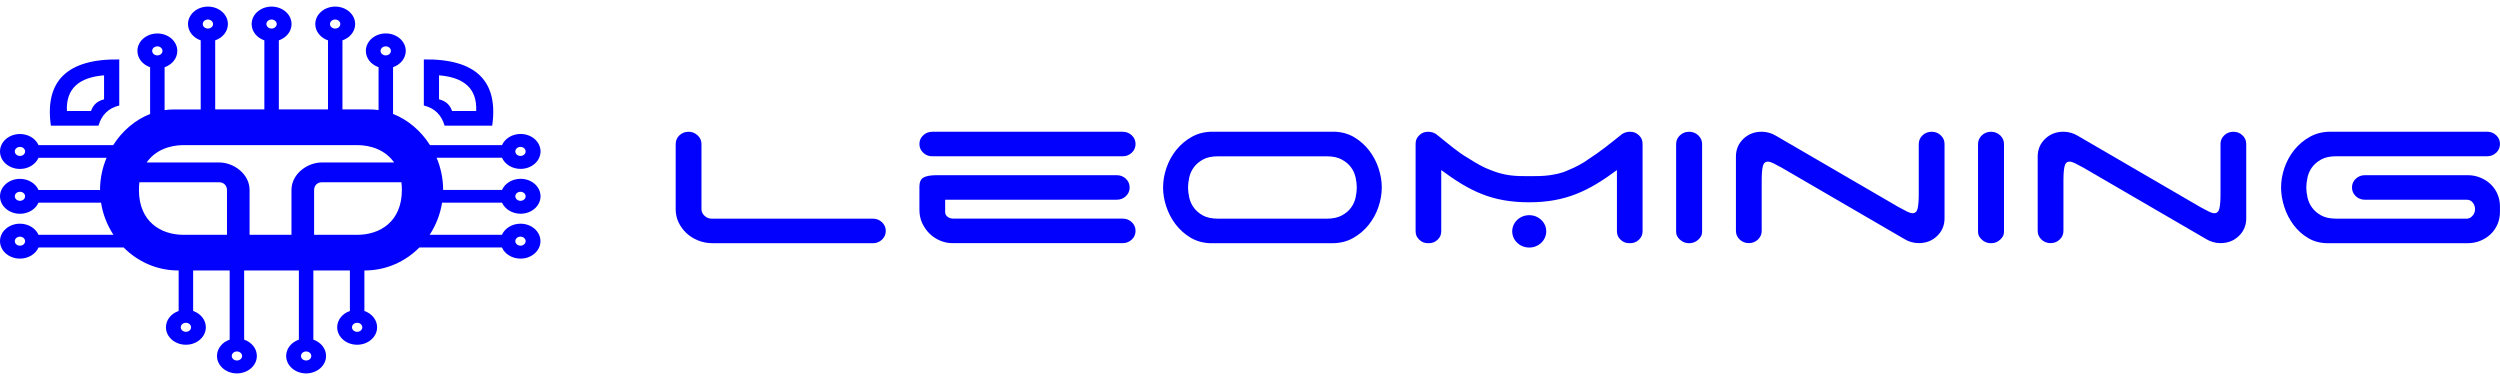 <svg width="250" height="38" viewBox="0 0 250 38" fill="none" xmlns="http://www.w3.org/2000/svg">
<path fill-rule="evenodd" clip-rule="evenodd" d="M235.198 18.748C235.198 18.406 235.322 18.117 235.573 17.878C235.825 17.638 236.127 17.519 236.485 17.519H246.774C247.221 17.519 247.642 17.6 248.037 17.763C248.43 17.924 248.776 18.146 249.071 18.428C249.365 18.708 249.593 19.04 249.754 19.423C249.915 19.808 249.996 20.211 249.996 20.638V21.201C249.996 21.626 249.915 22.031 249.754 22.416C249.591 22.799 249.365 23.131 249.071 23.411C248.774 23.693 248.43 23.915 248.037 24.076C247.642 24.237 247.221 24.32 246.774 24.32H232.779C232.045 24.32 231.391 24.149 230.818 23.808C230.245 23.468 229.757 23.028 229.354 22.49C228.951 21.952 228.642 21.354 228.429 20.689C228.214 20.024 228.107 19.377 228.107 18.746C228.107 18.115 228.219 17.446 228.442 16.79C228.667 16.135 228.992 15.536 229.422 15C229.852 14.464 230.371 14.025 230.981 13.684C231.59 13.344 232.278 13.172 233.048 13.172H248.71C249.071 13.172 249.373 13.291 249.624 13.529C249.874 13.767 250 14.057 250 14.398C250 14.738 249.874 15.028 249.624 15.268C249.373 15.508 249.071 15.625 248.71 15.625H233.641C233.014 15.625 232.508 15.732 232.123 15.945C231.738 16.159 231.434 16.417 231.209 16.725C230.986 17.031 230.833 17.368 230.752 17.735C230.673 18.101 230.63 18.438 230.63 18.746C230.63 19.055 230.671 19.389 230.752 19.756C230.833 20.122 230.986 20.459 231.209 20.765C231.434 21.072 231.738 21.332 232.123 21.545C232.508 21.759 233.014 21.866 233.641 21.866H246.67C246.885 21.866 247.078 21.773 247.247 21.584C247.417 21.396 247.502 21.174 247.502 20.919C247.502 20.663 247.427 20.441 247.274 20.253C247.123 20.066 246.921 19.973 246.67 19.973H236.487C236.129 19.973 235.825 19.852 235.575 19.615C235.323 19.375 235.2 19.087 235.2 18.746L235.198 18.748ZM91.941 14.402C91.941 14.061 92.067 13.771 92.317 13.533C92.567 13.295 92.873 13.176 93.229 13.176H112.266C112.624 13.176 112.928 13.295 113.18 13.533C113.429 13.771 113.555 14.061 113.555 14.402C113.555 14.742 113.429 15.03 113.18 15.27C112.928 15.508 112.626 15.629 112.266 15.629H93.229C92.871 15.629 92.567 15.51 92.317 15.27C92.067 15.032 91.941 14.742 91.941 14.402ZM95.217 24.314C94.824 24.314 94.429 24.233 94.036 24.07C93.643 23.909 93.293 23.683 92.989 23.393C92.685 23.105 92.433 22.754 92.236 22.347C92.038 21.936 91.941 21.479 91.941 20.967V18.668C91.941 18.208 92.079 17.902 92.358 17.749C92.635 17.598 93.068 17.519 93.659 17.519H111.675C112.033 17.519 112.337 17.638 112.589 17.876C112.839 18.115 112.965 18.404 112.965 18.746C112.965 19.089 112.839 19.375 112.589 19.615C112.339 19.855 112.035 19.971 111.675 19.971H94.516V21.225C94.516 21.394 94.592 21.543 94.745 21.67C94.896 21.799 95.097 21.862 95.349 21.862H112.266C112.624 21.862 112.928 21.978 113.18 22.218C113.429 22.458 113.555 22.746 113.555 23.087C113.555 23.427 113.429 23.718 113.18 23.955C112.928 24.193 112.626 24.314 112.266 24.314H95.216H95.217ZM132.67 21.868C133.279 21.868 133.779 21.761 134.174 21.549C134.569 21.338 134.877 21.078 135.101 20.769C135.326 20.463 135.479 20.125 135.558 19.76C135.638 19.393 135.678 19.056 135.678 18.75C135.678 18.444 135.638 18.107 135.558 17.741C135.477 17.374 135.326 17.037 135.101 16.731C134.879 16.425 134.569 16.165 134.174 15.951C133.781 15.738 133.279 15.631 132.67 15.631H121.815C121.188 15.631 120.682 15.738 120.297 15.951C119.912 16.165 119.608 16.425 119.383 16.731C119.159 17.037 119.008 17.374 118.926 17.741C118.845 18.107 118.804 18.444 118.804 18.75C118.804 19.056 118.845 19.393 118.926 19.76C119.008 20.125 119.159 20.463 119.383 20.769C119.608 21.076 119.912 21.336 120.297 21.549C120.682 21.761 121.188 21.868 121.815 21.868H132.67ZM138.176 18.748C138.176 19.395 138.064 20.048 137.841 20.703C137.617 21.36 137.289 21.956 136.861 22.492C136.432 23.028 135.911 23.468 135.303 23.808C134.693 24.149 134.004 24.32 133.235 24.32H120.983C120.249 24.286 119.594 24.094 119.021 23.744C118.448 23.393 117.96 22.956 117.557 22.426C117.155 21.898 116.845 21.311 116.63 20.663C116.415 20.016 116.307 19.377 116.307 18.746C116.307 18.115 116.419 17.446 116.644 16.79C116.868 16.135 117.193 15.536 117.623 15C118.053 14.464 118.572 14.025 119.182 13.684C119.79 13.344 120.481 13.172 121.25 13.172H133.502C134.236 13.207 134.89 13.398 135.463 13.747C136.037 14.097 136.525 14.537 136.927 15.062C137.33 15.592 137.64 16.179 137.855 16.828C138.07 17.475 138.178 18.113 138.178 18.744L138.176 18.748ZM71.251 24.32C70.749 24.32 70.275 24.229 69.826 24.052C69.379 23.873 68.988 23.629 68.656 23.323C68.325 23.016 68.06 22.657 67.863 22.248C67.667 21.841 67.568 21.398 67.568 20.919V14.402C67.568 14.061 67.694 13.771 67.944 13.533C68.196 13.295 68.5 13.176 68.858 13.176C69.216 13.176 69.497 13.295 69.758 13.533C70.018 13.771 70.147 14.061 70.147 14.402V20.919C70.147 21.174 70.25 21.396 70.457 21.584C70.662 21.773 70.901 21.866 71.17 21.866H87.289C87.647 21.866 87.951 21.985 88.201 22.224C88.45 22.464 88.578 22.752 88.578 23.093C88.578 23.433 88.452 23.724 88.201 23.963C87.951 24.199 87.645 24.322 87.289 24.322H71.249L71.251 24.32ZM163.891 23.971C163.616 24.233 163.341 24.32 162.975 24.32C162.609 24.32 162.334 24.233 162.059 23.971C161.784 23.709 161.693 23.45 161.693 23.101V17.007C158.923 19.056 156.624 20.229 152.909 20.229C149.193 20.229 146.955 19.103 144.124 17.007V23.101C144.124 23.45 144.033 23.711 143.758 23.971C143.483 24.233 143.21 24.32 142.842 24.32C142.474 24.32 142.201 24.233 141.927 23.971C141.652 23.709 141.561 23.45 141.561 23.101V14.396C141.561 14.047 141.654 13.787 141.927 13.525C142.2 13.263 142.474 13.176 142.842 13.176C143.164 13.176 143.524 13.301 143.758 13.525C144.949 14.482 145.863 15.266 146.777 15.788C147.602 16.312 148.333 16.745 149.065 17.007C149.704 17.269 150.345 17.442 150.986 17.529C151.627 17.616 152.268 17.616 152.909 17.616C153.641 17.616 154.28 17.616 154.922 17.529C155.47 17.442 156.111 17.354 156.843 17.007C157.484 16.745 158.216 16.398 159.039 15.788C159.864 15.266 160.87 14.482 162.059 13.525C162.334 13.263 162.7 13.176 162.975 13.176C163.341 13.176 163.616 13.263 163.891 13.525C164.164 13.787 164.257 14.049 164.257 14.396V23.101C164.257 23.45 164.166 23.711 163.891 23.971ZM152.924 24.755C153.863 24.755 154.624 24.03 154.624 23.135C154.624 22.24 153.863 21.517 152.924 21.517C151.985 21.517 151.222 22.242 151.222 23.135C151.222 24.028 151.985 24.755 152.924 24.755ZM191.877 14.402C191.877 14.061 192.003 13.773 192.252 13.533C192.502 13.295 192.806 13.176 193.164 13.176C193.523 13.176 193.829 13.295 194.078 13.533C194.33 13.771 194.454 14.061 194.454 14.402V21.835C194.454 22.533 194.208 23.121 193.714 23.597C193.223 24.074 192.609 24.312 191.877 24.312C191.625 24.312 191.379 24.278 191.139 24.209C190.897 24.141 190.676 24.048 190.481 23.927L178.184 16.775C177.843 16.588 177.562 16.441 177.338 16.328C177.115 16.217 176.931 16.163 176.788 16.163C176.521 16.163 176.35 16.324 176.277 16.648C176.205 16.973 176.17 17.44 176.17 18.053V23.085C176.17 23.427 176.044 23.715 175.795 23.953C175.545 24.191 175.239 24.312 174.881 24.312C174.523 24.312 174.219 24.191 173.969 23.953C173.717 23.713 173.593 23.425 173.593 23.085V15.653C173.593 14.956 173.839 14.367 174.331 13.89C174.823 13.414 175.437 13.174 176.17 13.174C176.42 13.174 176.668 13.209 176.908 13.277C177.148 13.344 177.369 13.438 177.564 13.557L189.861 20.709C190.2 20.896 190.483 21.045 190.705 21.156C190.93 21.267 191.112 21.322 191.257 21.322C191.524 21.322 191.695 21.16 191.766 20.836C191.838 20.513 191.875 20.044 191.875 19.431V14.399L191.877 14.402ZM170.211 23.171C170.211 23.514 170.083 23.72 169.831 23.961C169.579 24.201 169.272 24.322 168.911 24.322C168.551 24.322 168.243 24.201 167.99 23.961C167.738 23.72 167.612 23.514 167.612 23.171V14.412C167.612 14.069 167.738 13.777 167.99 13.537C168.243 13.297 168.549 13.176 168.911 13.176C169.274 13.176 169.578 13.297 169.831 13.537C170.083 13.779 170.211 14.069 170.211 14.412V23.171ZM200.4 23.171C200.4 23.514 200.274 23.72 200.022 23.961C199.771 24.201 199.463 24.322 199.101 24.322C198.739 24.322 198.433 24.201 198.181 23.961C197.929 23.72 197.802 23.514 197.802 23.171V14.412C197.802 14.069 197.929 13.777 198.181 13.537C198.435 13.297 198.741 13.176 199.101 13.176C199.461 13.176 199.769 13.297 200.022 13.537C200.276 13.779 200.4 14.069 200.4 14.412V23.171ZM222.049 14.402C222.049 14.061 222.175 13.773 222.424 13.533C222.674 13.295 222.978 13.176 223.336 13.176C223.695 13.176 223.999 13.295 224.248 13.533C224.5 13.771 224.624 14.061 224.624 14.402V21.835C224.624 22.533 224.38 23.121 223.886 23.597C223.394 24.074 222.781 24.312 222.049 24.312C221.797 24.312 221.551 24.278 221.311 24.209C221.069 24.141 220.85 24.048 220.653 23.927L208.356 16.775C208.017 16.588 207.734 16.441 207.51 16.328C207.287 16.217 207.103 16.163 206.96 16.163C206.691 16.163 206.522 16.324 206.451 16.648C206.379 16.973 206.344 17.44 206.344 18.053V23.085C206.344 23.427 206.22 23.715 205.969 23.953C205.719 24.191 205.415 24.312 205.057 24.312C204.698 24.312 204.394 24.191 204.145 23.953C203.895 23.713 203.769 23.425 203.769 23.085V15.653C203.769 14.956 204.015 14.367 204.507 13.89C205 13.414 205.612 13.174 206.346 13.174C206.598 13.174 206.844 13.209 207.086 13.277C207.326 13.344 207.547 13.438 207.742 13.557L220.037 20.709C220.378 20.896 220.661 21.045 220.883 21.156C221.106 21.267 221.29 21.322 221.433 21.322C221.702 21.322 221.873 21.16 221.942 20.836C222.016 20.513 222.051 20.044 222.051 19.431V14.399L222.049 14.402Z" fill="#0101FD"/>
<path fill-rule="evenodd" clip-rule="evenodd" d="M11.926 5.945C6.717 5.866 4.454 8.101 5.088 12.568H9.849C10.155 11.506 10.831 10.814 11.926 10.55V5.945ZM10.406 7.531V9.932C9.607 10.132 9.279 10.599 9.104 11.098H6.691C6.586 8.848 7.916 7.733 10.403 7.533L10.406 7.531ZM50.193 20.264H44.208C44.025 21.432 43.592 22.527 42.963 23.483H50.193C50.481 22.831 51.206 22.369 52.051 22.369C53.154 22.369 54.046 23.152 54.046 24.115C54.046 25.079 53.154 25.862 52.051 25.862C51.206 25.862 50.481 25.4 50.193 24.748H41.937C40.537 26.161 38.622 27.045 36.493 27.045H36.439V31.097C37.181 31.351 37.71 31.984 37.71 32.727C37.71 33.691 36.818 34.474 35.715 34.474C34.611 34.474 33.719 33.691 33.719 32.727C33.719 31.986 34.245 31.351 34.99 31.097V27.045H31.335V33.965C32.08 34.219 32.606 34.852 32.606 35.593C32.606 36.559 31.714 37.34 30.611 37.34C29.508 37.34 28.616 36.556 28.616 35.593C28.616 34.852 29.144 34.219 29.887 33.965V27.045H24.415V33.965C25.16 34.219 25.685 34.852 25.685 35.593C25.685 36.559 24.794 37.34 23.69 37.34C22.587 37.34 21.698 36.556 21.698 35.593C21.698 34.852 22.224 34.219 22.968 33.965V27.045H19.314V31.097C20.058 31.351 20.584 31.984 20.584 32.727C20.584 33.691 19.692 34.474 18.589 34.474C17.486 34.474 16.594 33.691 16.594 32.727C16.594 31.986 17.12 31.351 17.865 31.097V27.045H17.808C15.679 27.045 13.767 26.161 12.364 24.748H3.853C3.565 25.4 2.84 25.862 1.995 25.862C0.894 25.862 0 25.079 0 24.115C0 23.152 0.892 22.369 1.995 22.369C2.84 22.369 3.565 22.831 3.853 23.483H11.346C10.72 22.527 10.287 21.432 10.104 20.264H3.853C3.565 20.916 2.84 21.378 1.995 21.378C0.894 21.378 0 20.595 0 19.631C0 18.668 0.892 17.885 1.995 17.885C2.84 17.885 3.565 18.347 3.853 18.999H10.004C10.004 17.867 10.238 16.775 10.656 15.78H3.853C3.565 16.432 2.84 16.894 1.995 16.894C0.894 16.894 0 16.111 0 15.147C0 14.184 0.892 13.401 1.995 13.401C2.84 13.401 3.565 13.863 3.853 14.515H11.318C12.22 13.094 13.519 11.98 15.012 11.397V6.723C14.267 6.468 13.741 5.836 13.741 5.095C13.741 4.129 14.633 3.348 15.736 3.348C16.839 3.348 17.731 4.131 17.731 5.095C17.731 5.836 17.203 6.468 16.46 6.723V11.012C16.754 10.97 17.053 10.947 17.355 10.947H20.071V4.035C19.326 3.781 18.801 3.148 18.801 2.407C18.801 1.441 19.692 0.66 20.796 0.66C21.899 0.66 22.791 1.443 22.791 2.407C22.791 3.148 22.262 3.781 21.52 4.035V10.943H26.435V4.035C25.69 3.781 25.165 3.148 25.165 2.407C25.165 1.441 26.056 0.66 27.16 0.66C28.263 0.66 29.155 1.443 29.155 2.407C29.155 3.148 28.629 3.781 27.884 4.035V10.943H32.799V4.035C32.054 3.781 31.529 3.148 31.529 2.407C31.529 1.441 32.42 0.66 33.524 0.66C34.627 0.66 35.516 1.443 35.516 2.407C35.516 3.148 34.99 3.781 34.245 4.035V10.943H36.962C37.264 10.943 37.563 10.965 37.856 11.007V6.718C37.112 6.463 36.586 5.831 36.586 5.09C36.586 4.124 37.48 3.343 38.581 3.343C39.681 3.343 40.576 4.126 40.576 5.09C40.576 5.831 40.047 6.463 39.305 6.718V11.392C40.797 11.975 42.096 13.089 42.999 14.51H50.2C50.489 13.858 51.213 13.396 52.059 13.396C53.162 13.396 54.054 14.179 54.054 15.142C54.054 16.106 53.162 16.889 52.059 16.889C51.213 16.889 50.489 16.427 50.2 15.775H43.661C44.079 16.77 44.313 17.862 44.313 18.994H50.2C50.489 18.342 51.213 17.88 52.059 17.88C53.162 17.88 54.054 18.663 54.054 19.626C54.054 20.59 53.162 21.373 52.059 21.373C51.213 21.373 50.489 20.911 50.2 20.259L50.193 20.264ZM52.048 19.177C51.762 19.177 51.533 19.379 51.533 19.629C51.533 19.878 51.765 20.081 52.048 20.081C52.332 20.081 52.564 19.878 52.564 19.629C52.564 19.379 52.332 19.177 52.048 19.177ZM52.048 14.69C51.762 14.69 51.533 14.893 51.533 15.142C51.533 15.392 51.765 15.594 52.048 15.594C52.332 15.594 52.564 15.392 52.564 15.142C52.564 14.893 52.332 14.69 52.048 14.69ZM1.995 15.594C2.281 15.594 2.511 15.392 2.511 15.142C2.511 14.893 2.279 14.69 1.995 14.69C1.711 14.69 1.48 14.893 1.48 15.142C1.48 15.392 1.711 15.594 1.995 15.594ZM1.995 20.081C2.281 20.081 2.511 19.878 2.511 19.629C2.511 19.379 2.279 19.177 1.995 19.177C1.711 19.177 1.48 19.379 1.48 19.629C1.48 19.878 1.711 20.081 1.995 20.081ZM1.995 24.57C2.281 24.57 2.511 24.367 2.511 24.118C2.511 23.868 2.279 23.666 1.995 23.666C1.711 23.666 1.48 23.868 1.48 24.118C1.48 24.367 1.711 24.57 1.995 24.57ZM38.576 4.635C38.289 4.635 38.057 4.838 38.057 5.087C38.057 5.337 38.289 5.54 38.576 5.54C38.862 5.54 39.091 5.337 39.091 5.087C39.091 4.838 38.862 4.635 38.576 4.635ZM33.516 1.952C33.23 1.952 33 2.155 33 2.404C33 2.654 33.232 2.857 33.516 2.857C33.799 2.857 34.031 2.654 34.031 2.404C34.031 2.155 33.799 1.952 33.516 1.952ZM27.154 1.952C26.868 1.952 26.639 2.155 26.639 2.404C26.639 2.654 26.871 2.857 27.154 2.857C27.438 2.857 27.67 2.654 27.67 2.404C27.67 2.155 27.438 1.952 27.154 1.952ZM20.791 1.952C20.504 1.952 20.275 2.155 20.275 2.404C20.275 2.654 20.507 2.857 20.791 2.857C21.074 2.857 21.306 2.654 21.306 2.404C21.306 2.155 21.074 1.952 20.791 1.952ZM15.733 4.635C15.447 4.635 15.218 4.838 15.218 5.087C15.218 5.337 15.447 5.54 15.733 5.54C16.02 5.54 16.249 5.337 16.249 5.087C16.249 4.838 16.017 4.635 15.733 4.635ZM18.592 33.182C18.878 33.182 19.107 32.979 19.107 32.73C19.107 32.48 18.875 32.278 18.592 32.278C18.308 32.278 18.076 32.48 18.076 32.73C18.076 32.979 18.308 33.182 18.592 33.182ZM22.698 23.483V18.996C22.698 18.549 22.363 18.226 21.922 18.226H13.939C13.909 18.47 13.893 18.724 13.893 18.996C13.893 22.168 16.081 23.483 18.368 23.483H22.698ZM23.693 36.05C23.979 36.05 24.211 35.847 24.211 35.598C24.211 35.349 23.979 35.146 23.693 35.146C23.407 35.146 23.177 35.349 23.177 35.598C23.177 35.847 23.409 36.05 23.693 36.05ZM30.614 36.05C30.9 36.05 31.129 35.847 31.129 35.598C31.129 35.349 30.897 35.146 30.614 35.146C30.33 35.146 30.098 35.349 30.098 35.598C30.098 35.847 30.33 36.05 30.614 36.05ZM29.147 18.996C29.147 17.408 30.714 16.247 32.181 16.247H39.411C38.571 15.043 37.153 14.51 35.709 14.51H18.368C16.924 14.51 15.507 15.041 14.666 16.247H21.922C23.389 16.247 24.958 17.408 24.958 18.996V23.483H29.147V18.996ZM35.715 33.182C36.001 33.182 36.23 32.979 36.23 32.73C36.23 32.48 36.001 32.278 35.715 32.278C35.428 32.278 35.199 32.48 35.199 32.73C35.199 32.979 35.431 33.182 35.715 33.182ZM35.712 23.483C37.998 23.483 40.187 22.168 40.187 18.996C40.187 18.727 40.171 18.47 40.14 18.226H32.183C31.745 18.226 31.41 18.549 31.41 18.996V23.483H35.715H35.712ZM52.048 23.663C51.762 23.663 51.533 23.866 51.533 24.115C51.533 24.365 51.765 24.567 52.048 24.567C52.332 24.567 52.564 24.365 52.564 24.115C52.564 23.866 52.332 23.663 52.048 23.663ZM42.383 5.945V10.55C43.478 10.814 44.153 11.506 44.46 12.568H49.221C49.858 8.101 47.594 5.866 42.383 5.945ZM43.903 7.531V9.932C44.703 10.132 45.03 10.599 45.205 11.098H47.618C47.723 8.848 46.393 7.733 43.903 7.533V7.531Z" fill="#0101FD"/>
</svg>
